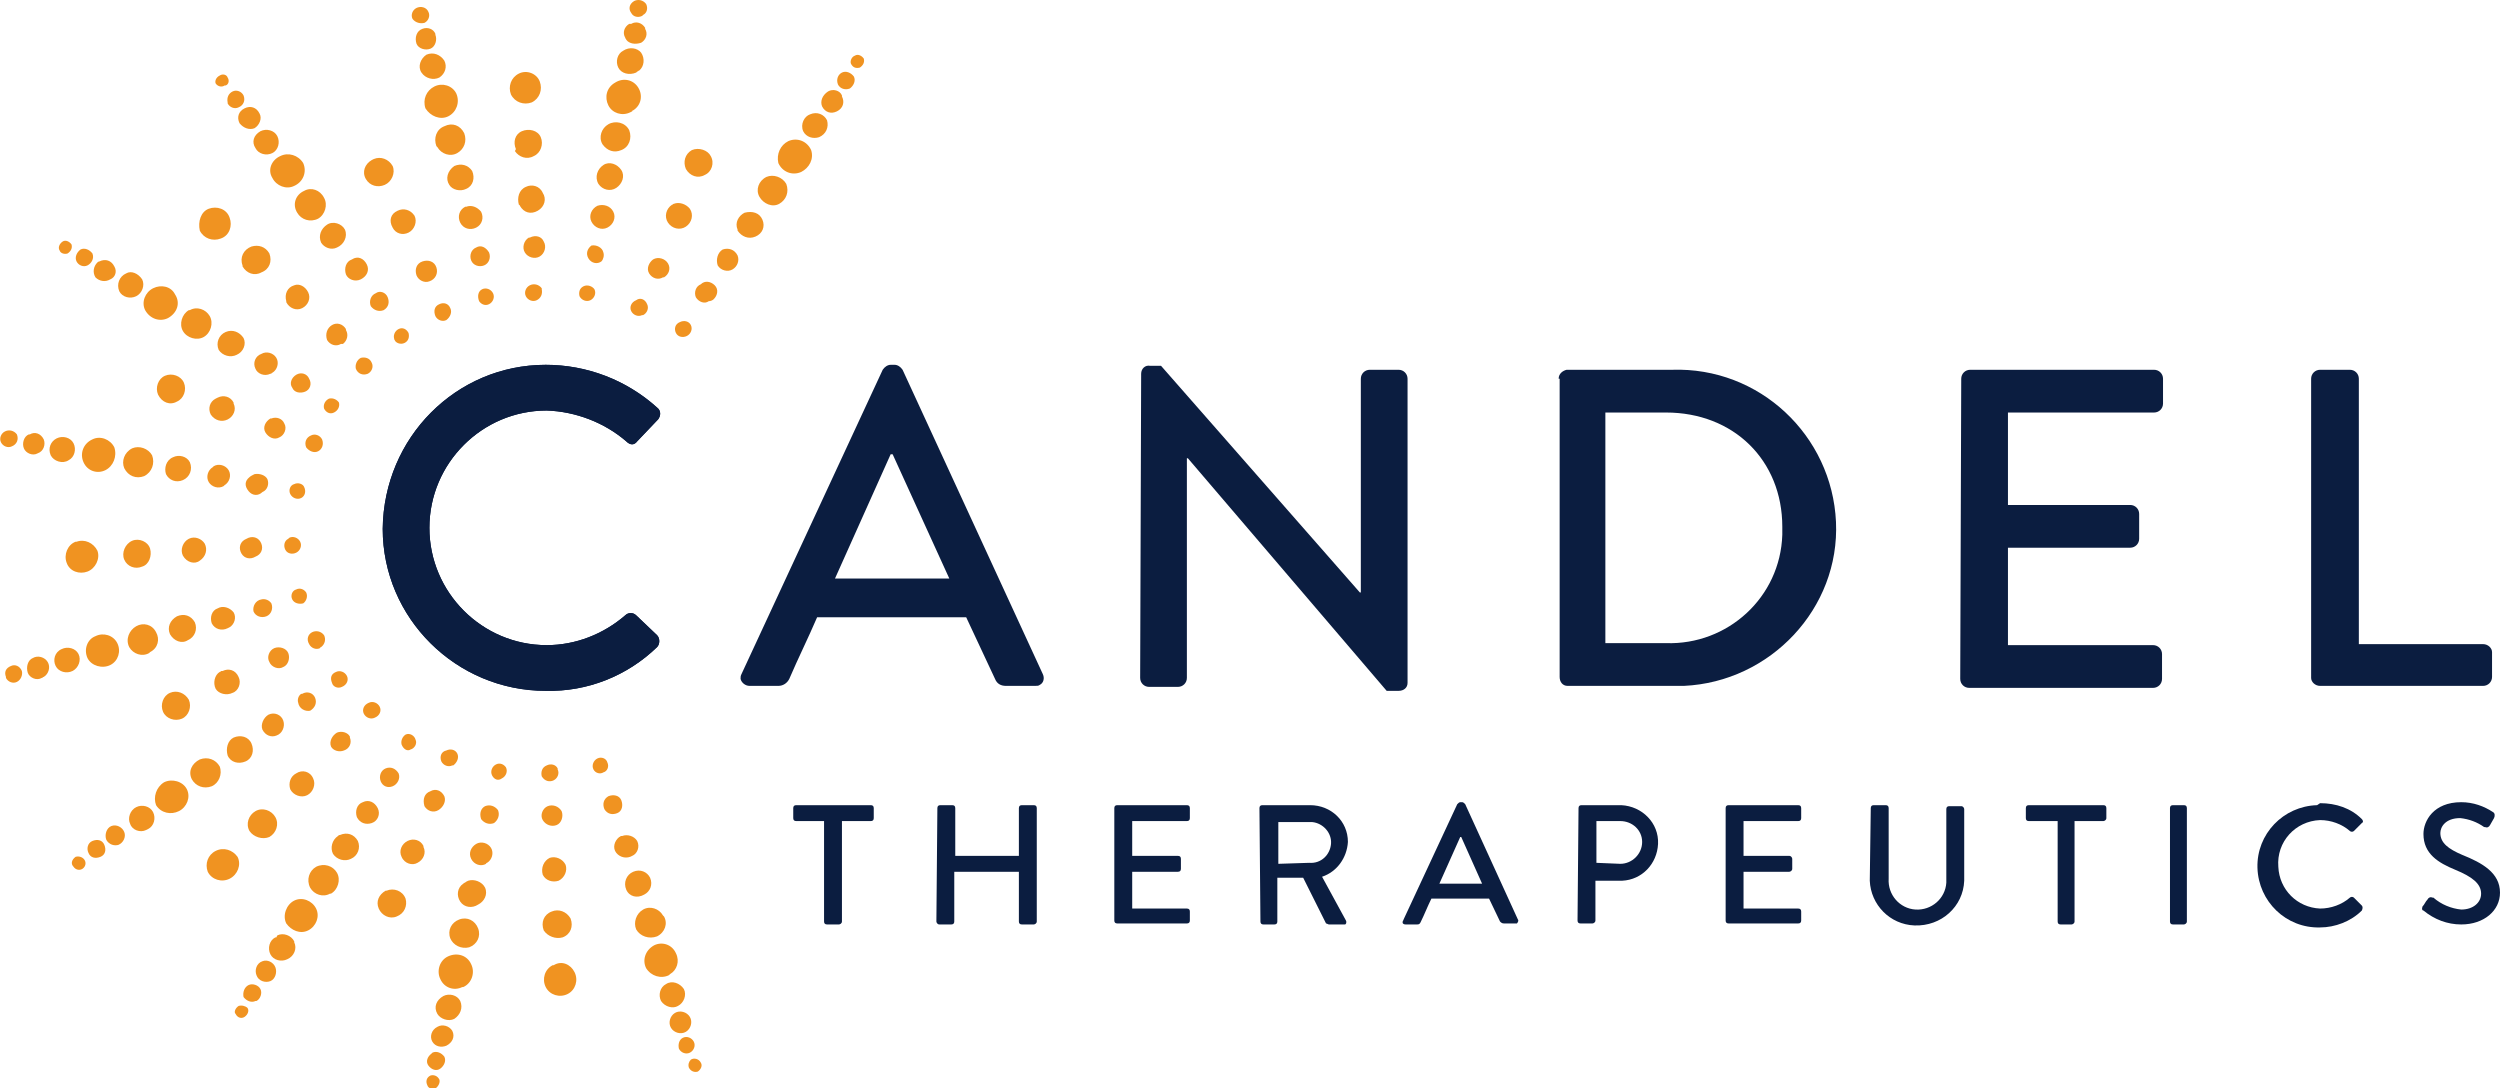 <?xml version="1.0" encoding="utf-8"?>
<!-- Generator: Adobe Illustrator 26.0.1, SVG Export Plug-In . SVG Version: 6.00 Build 0)  -->
<svg version="1.1" id="Layer_1" xmlns="http://www.w3.org/2000/svg" xmlns:xlink="http://www.w3.org/1999/xlink" x="0px" y="0px"
	 viewBox="0 0 251.5 109.5" style="enable-background:new 0 0 251.5 109.5;" xml:space="preserve">
<style type="text/css">
	.st0{fill:#F09321;}
	.st1{fill:#0B1D40;}
</style>
<path id="Path_1" class="st0" d="M16.5,78.7c0.8-0.4,1.9-0.1,2.3,0.7c0.4,0.8,0,1.8-0.8,2.2c-0.8,0.4-1.8,0.2-2.3-0.6
	C15.4,80.2,15.7,79.2,16.5,78.7L16.5,78.7"/>
<path id="Path_2" class="st0" d="M10.6,47.3c-0.8,0.4-1.8,0.1-2.2-0.8c-0.4-0.9,0-1.9,0.9-2.3c0.8-0.4,1.8,0,2.2,0.8l0,0
	C11.8,45.9,11.4,46.9,10.6,47.3C10.6,47.2,10.6,47.2,10.6,47.3"/>
<path id="Path_3" class="st0" d="M79.3,14.2c0.9-0.4,1.9,0,2.3,0.9c0.3,0.9-0.2,1.8-1,2.2c-0.9,0.4-1.9,0-2.3-0.9
	C78.1,15.5,78.5,14.6,79.3,14.2"/>
<path id="Path_4" class="st0" d="M29.6,90.6c0.8-0.4,1.8,0,2.2,0.8c0.4,0.8,0,1.8-0.8,2.2c-0.8,0.4-1.7,0-2.2-0.7
	C28.4,92.1,28.8,91,29.6,90.6"/>
<path id="Path_5" class="st0" d="M44.3,98.5c-0.4-0.8-0.1-1.9,0.8-2.3s1.9-0.1,2.3,0.8c0.4,0.8,0.1,1.9-0.8,2.3h-0.1
	C45.7,99.7,44.7,99.4,44.3,98.5L44.3,98.5L44.3,98.5"/>
<path id="Path_6" class="st0" d="M16.9,32c-0.8,0.4-1.8,0.1-2.3-0.8c-0.4-0.8,0-1.8,0.8-2.2c0.8-0.4,1.8-0.2,2.2,0.6l0,0l0,0
	C18.2,30.5,17.8,31.5,16.9,32L16.9,32"/>
<path id="Path_7" class="st0" d="M9.6,64c0.8-0.4,1.8-0.1,2.2,0.7c0.4,0.8,0.1,1.8-0.7,2.2l0,0l0,0c-0.8,0.4-1.9,0.1-2.3-0.7
	C8.4,65.3,8.8,64.3,9.6,64"/>
<path id="Path_8" class="st0" d="M43.7,8.7c0.8-0.4,1.8-0.1,2.2,0.7c0.4,0.9,0,1.9-0.8,2.3c-0.8,0.4-1.8,0-2.3-0.8
	C42.5,10,42.9,9.1,43.7,8.7"/>
<path id="Path_9" class="st0" d="M28.2,15.7c0.8-0.4,1.8-0.1,2.3,0.7c0.4,0.9,0,1.9-0.9,2.3c-0.8,0.4-1.8,0-2.2-0.8
	C26.9,17.1,27.3,16.1,28.2,15.7"/>
<path id="Path_10" class="st0" d="M65,97.4c-0.4-0.8-0.1-1.8,0.8-2.3c0.8-0.4,1.8-0.1,2.2,0.8c0.4,0.8,0.1,1.7-0.6,2.1l-0.1,0.1
	C66.5,98.5,65.5,98.2,65,97.4"/>
<path id="Path_11" class="st0" d="M61.9,8.3c0.8-0.5,1.8-0.3,2.3,0.5c0.5,0.8,0.3,1.8-0.5,2.3c0,0-0.1,0-0.1,0.1l-0.2,0.1
	c-0.8,0.4-1.8,0.1-2.2-0.7S61,8.8,61.9,8.3L61.9,8.3L61.9,8.3"/>
<path id="Path_12" class="st0" d="M21,21c0.8-0.3,1.8,0,2.1,0.9c0.3,0.8,0,1.8-0.9,2.1c-0.8,0.3-1.7,0-2.1-0.8
	C19.9,22.3,20.2,21.3,21,21"/>
<path id="Path_13" class="st0" d="M52.2,7.4C53,7,54,7.4,54.3,8.2s0,1.7-0.8,2.1c-0.8,0.3-1.7,0-2.1-0.8C51.1,8.7,51.4,7.8,52.2,7.4
	"/>
<path id="Path_14" class="st0" d="M57.8,97.8c0.4,0.8,0.1,1.8-0.7,2.2c-0.8,0.4-1.8,0.1-2.2-0.7c-0.4-0.8-0.1-1.8,0.7-2.2
	c0,0,0,0,0.1,0C56.5,96.6,57.4,97,57.8,97.8L57.8,97.8"/>
<path id="Path_15" class="st0" d="M21.7,85.6c0.8-0.4,1.7-0.1,2.2,0.6l0,0c0.4,0.8,0,1.8-0.8,2.2c-0.8,0.4-1.8,0.1-2.2-0.7
	C20.6,86.9,20.9,86,21.7,85.6L21.7,85.6L21.7,85.6"/>
<path id="Path_16" class="st0" d="M7.7,54.5c0.8-0.3,1.7,0.1,2.1,0.9l0,0l0,0c0.3,0.8-0.2,1.8-1,2.1s-1.8,0-2.1-0.9
	c-0.3-0.8,0.1-1.8,0.9-2.1l0,0H7.7"/>
<path id="Path_17" class="st0" d="M77.1,17.8c0.7-0.3,1.6,0,2,0.7c0.3,0.8,0,1.6-0.7,2s-1.6,0-2-0.7C76,19.1,76.3,18.2,77.1,17.8
	L77.1,17.8L77.1,17.8"/>
<path id="Path_18" class="st0" d="M13.3,45.1c0.7-0.3,1.6,0,2,0.7c0.3,0.8,0,1.7-0.8,2.1c-0.8,0.3-1.6,0-2-0.8
	C12.2,46.4,12.5,45.5,13.3,45.1"/>
<path id="Path_19" class="st0" d="M30.6,19.2c0.7-0.4,1.6-0.1,2,0.7l0,0c0.4,0.7,0.1,1.7-0.6,2.1l0,0c-0.8,0.4-1.7,0.1-2.1-0.6
	C29.4,20.6,29.7,19.6,30.6,19.2L30.6,19.2"/>
<path id="Path_20" class="st0" d="M60.6,14.5c-0.4-0.7-0.1-1.6,0.6-2c0.7-0.4,1.7-0.2,2.1,0.6l0,0l0,0c0.3,0.8,0,1.7-0.8,2
	C61.8,15.4,61.1,15.2,60.6,14.5L60.6,14.5"/>
<path id="Path_21" class="st0" d="M20.1,76.4c0.8-0.3,1.6,0,2,0.7l0,0c0.3,0.8-0.1,1.7-0.8,2c-0.8,0.3-1.6,0-2-0.7
	C18.9,77.6,19.3,76.8,20.1,76.4"/>
<path id="Path_22" class="st0" d="M45.3,94.4c-0.3-0.8,0.1-1.6,0.9-1.9c0.8-0.3,1.6,0.1,1.9,0.9c0.3,0.8-0.1,1.6-0.9,1.9
	C46.4,95.5,45.6,95.1,45.3,94.4"/>
<path id="Path_23" class="st0" d="M21.1,31.8c0.4,0.7,0.1,1.7-0.6,2.1c-0.7,0.4-1.7,0.1-2.1-0.6c-0.4-0.7-0.1-1.7,0.6-2.1h0.1
	C19.8,30.8,20.7,31.1,21.1,31.8L21.1,31.8"/>
<path id="Path_24" class="st0" d="M46.7,13.4c0.3,0.8,0,1.6-0.7,2s-1.6,0.1-2-0.6l-0.1-0.1c-0.3-0.8,0-1.7,0.8-2
	C45.5,12.3,46.3,12.6,46.7,13.4"/>
<path id="Path_25" class="st0" d="M13.7,63c0.7-0.4,1.6-0.2,2,0.6c0.4,0.7,0.2,1.6-0.6,2L15,65.7c-0.7,0.4-1.6,0.1-2-0.6l0,0l0,0
	C12.6,64.3,13,63.4,13.7,63"/>
<path id="Path_26" class="st0" d="M64,93.5c-0.3-0.7,0-1.6,0.7-2s1.6-0.1,2,0.6l0.1,0.1c0.4,0.7,0.1,1.6-0.7,2l0,0l0,0
	C65.3,94.5,64.4,94.2,64,93.5"/>
<path id="Path_27" class="st0" d="M31.2,89.3c-0.4-0.8-0.1-1.7,0.6-2.1c0.8-0.4,1.7-0.1,2.1,0.6s0.1,1.7-0.6,2.1h-0.1
	C32.5,90.3,31.6,90,31.2,89.3"/>
<path id="Path_28" class="st0" d="M39.9,92.2c-0.7,0.3-1.5-0.1-1.8-0.8c-0.3-0.7,0-1.4,0.7-1.8h0.1c0.7-0.3,1.6,0,1.9,0.8
	C41,91.1,40.7,91.9,39.9,92.2"/>
<path id="Path_29" class="st0" d="M25.1,83.6c-0.4-0.7-0.1-1.6,0.6-2s1.6-0.1,2,0.6s0.1,1.6-0.6,2l0,0
	C26.4,84.5,25.5,84.2,25.1,83.6"/>
<path id="Path_30" class="st0" d="M13.3,54.4c0.7-0.3,1.6,0.1,1.8,0.8S15,56.8,14.3,57c-0.7,0.3-1.5,0-1.8-0.7S12.6,54.7,13.3,54.4"
	/>
<path id="Path_31" class="st0" d="M54.7,93.6c-0.3-0.8,0-1.6,0.8-1.9c0.7-0.3,1.5,0,1.9,0.7c0.3,0.8,0,1.6-0.8,1.9
	C55.9,94.5,55.1,94.2,54.7,93.6"/>
<path id="Path_32" class="st0" d="M26.3,27.4c-0.7,0.4-1.5,0.1-1.9-0.6v-0.1c-0.3-0.8,0.1-1.6,0.9-1.9c0.7-0.2,1.4,0,1.8,0.7
	C27.4,26.3,27.1,27.1,26.3,27.4L26.3,27.4L26.3,27.4"/>
<path id="Path_33" class="st0" d="M15.9,39.7c-0.3-0.7,0-1.6,0.7-1.9c0.7-0.3,1.6,0,1.9,0.7s0,1.6-0.7,1.9l0,0l0,0
	C17.1,40.8,16.3,40.5,15.9,39.7L15.9,39.7"/>
<path id="Path_34" class="st0" d="M71.5,15.7c0.4,0.7,0.1,1.6-0.6,1.9C70.2,18,69.4,17.7,69,17c-0.3-0.7-0.1-1.5,0.6-1.9
	C70.3,14.8,71.2,15.1,71.5,15.7"/>
<path id="Path_35" class="st0" d="M37.6,16c0.7-0.3,1.5,0,1.9,0.7l0,0c0.3,0.7-0.1,1.6-0.8,1.9s-1.5,0.1-1.9-0.6s-0.1-1.5,0.6-1.9
	l0,0L37.6,16"/>
<path id="Path_36" class="st0" d="M19,70.4c0.3,0.7,0,1.6-0.7,1.9s-1.6,0-1.9-0.7s0-1.6,0.7-1.9l0,0C17.8,69.4,18.6,69.7,19,70.4
	L19,70.4L19,70.4"/>
<path id="Path_37" class="st0" d="M51.9,15c-0.3-0.7-0.1-1.5,0.6-1.8l0,0l0,0c0.7-0.3,1.6-0.1,1.9,0.6c0.3,0.7,0,1.6-0.7,1.9l0,0
	l0,0c-0.7,0.4-1.5,0.1-1.9-0.5L51.9,15"/>
<path id="Path_38" class="st0" d="M45.7,16.7c0.7-0.3,1.4-0.1,1.8,0.5c0.3,0.7,0.1,1.5-0.6,1.8c-0.6,0.3-1.4,0.1-1.7-0.4
	C44.8,18,45,17.2,45.7,16.7L45.7,16.7"/>
<path id="Path_39" class="st0" d="M63,89.5c-0.3-0.7,0-1.5,0.7-1.8l0,0c0.7-0.3,1.4,0,1.7,0.6l0,0c0.3,0.7,0,1.4-0.6,1.7
	C64.1,90.4,63.3,90.2,63,89.5"/>
<path id="Path_40" class="st0" d="M48.8,89.3c0.3,0.7-0.1,1.4-0.7,1.7c-0.6,0.4-1.4,0.3-1.8-0.3s-0.3-1.4,0.3-1.8
	c0.1-0.1,0.2-0.1,0.3-0.2l0.2-0.1C47.7,88.4,48.5,88.7,48.8,89.3"/>
<path id="Path_41" class="st0" d="M23.8,35.7c-0.6,0.3-1.4,0.1-1.8-0.5c-0.3-0.7,0-1.5,0.7-1.8s1.4,0,1.8,0.6
	C24.8,34.6,24.5,35.4,23.8,35.7"/>
<path id="Path_42" class="st0" d="M32.3,24.4c-0.3-0.7,0-1.4,0.6-1.8s1.5-0.1,1.8,0.5l0,0l0,0c0.3,0.7-0.1,1.5-0.8,1.8
	C33.3,25.2,32.6,24.9,32.3,24.4"/>
<path id="Path_43" class="st0" d="M76.7,22.1c0.3,0.7,0,1.4-0.7,1.7c-0.7,0.3-1.4,0-1.8-0.6l0,0v-0.1c-0.3-0.7,0.1-1.4,0.7-1.7l0,0
	l0,0C75.7,21.2,76.4,21.4,76.7,22.1"/>
<path id="Path_44" class="st0" d="M17.1,63.8c-0.3-0.7,0-1.4,0.7-1.8c0.7-0.3,1.4-0.1,1.8,0.6c0.3,0.7,0,1.5-0.7,1.8l0,0
	C18.3,64.8,17.5,64.5,17.1,63.8C17.2,63.8,17.2,63.8,17.1,63.8L17.1,63.8"/>
<path id="Path_45" class="st0" d="M34.2,84c0.7-0.3,1.4-0.1,1.8,0.6c0.3,0.7,0,1.5-0.7,1.8c-0.6,0.3-1.4,0.1-1.8-0.5
	c-0.3-0.6-0.1-1.4,0.5-1.8C34.1,84,34.1,84,34.2,84L34.2,84"/>
<path id="Path_46" class="st0" d="M17.4,46c0.6-0.3,1.4-0.1,1.7,0.5l0,0c0.3,0.7,0,1.5-0.7,1.8l0,0c-0.7,0.3-1.4,0-1.7-0.6l0,0l0,0
	C16.5,47.1,16.7,46.3,17.4,46L17.4,46"/>
<path id="Path_47" class="st0" d="M60.7,16.6c0.6-0.4,1.4-0.1,1.8,0.5c0.4,0.6,0.1,1.4-0.5,1.8l0,0c-0.6,0.4-1.4,0.2-1.8-0.4l0,0
	l0,0C59.8,17.8,60.1,17,60.7,16.6"/>
<path id="Path_48" class="st0" d="M23.5,74.2c0.7-0.3,1.5-0.1,1.8,0.6s0.1,1.5-0.6,1.8s-1.5,0.1-1.8-0.6l0,0
	C22.7,75.3,22.9,74.5,23.5,74.2"/>
<path id="Path_49" class="st0" d="M26.2,13.2c0.6-0.3,1.4-0.1,1.7,0.5s0.1,1.4-0.5,1.7l0,0l0,0c-0.6,0.3-1.4,0.1-1.7-0.5
	C25.3,14.3,25.5,13.6,26.2,13.2L26.2,13.2L26.2,13.2"/>
<path id="Path_50" class="st0" d="M83.2,12.1c0.2,0.7-0.1,1.4-0.8,1.7c-0.6,0.2-1.3,0-1.6-0.6c-0.3-0.7,0.1-1.5,0.7-1.7
	C82.2,11.2,82.9,11.5,83.2,12.1"/>
<path id="Path_51" class="st0" d="M42.4,7.3c-0.4-0.6-0.1-1.4,0.5-1.8c0.7-0.3,1.4,0,1.8,0.6c0.3,0.6,0.1,1.3-0.5,1.7l0,0
	C43.6,8.1,42.8,7.9,42.4,7.3L42.4,7.3L42.4,7.3"/>
<path id="Path_52" class="st0" d="M44.6,100.2c0.6-0.3,1.4-0.1,1.7,0.5c0.3,0.7,0,1.4-0.6,1.8c-0.6,0.3-1.4,0-1.7-0.5
	C43.6,101.3,43.9,100.6,44.6,100.2"/>
<path id="Path_53" class="st0" d="M5.7,44.1c0.6-0.3,1.4-0.1,1.7,0.5c0.3,0.6,0.1,1.4-0.5,1.7c-0.6,0.4-1.5,0.1-1.8-0.5
	C4.8,45.1,5.1,44.4,5.7,44.1"/>
<path id="Path_54" class="st0" d="M14.3,28.1c0.3,0.6,0,1.4-0.6,1.7l0,0l0,0c-0.6,0.3-1.4,0.1-1.7-0.5c-0.3-0.7,0-1.5,0.7-1.8
	C13.2,27.2,13.9,27.5,14.3,28.1"/>
<path id="Path_55" class="st0" d="M66.5,100.7c-0.3-0.6-0.1-1.4,0.5-1.7c0.6-0.4,1.4-0.1,1.8,0.5c0.3,0.6,0,1.4-0.6,1.7
	C67.7,101.5,66.9,101.3,66.5,100.7L66.5,100.7L66.5,100.7"/>
<path id="Path_56" class="st0" d="M13.7,81.2c0.6-0.3,1.4-0.1,1.7,0.5s0.1,1.4-0.5,1.7l-0.2,0.1c-0.6,0.3-1.4,0-1.6-0.6l0,0l0,0
	C12.8,82.3,13.1,81.5,13.7,81.2"/>
<path id="Path_57" class="st0" d="M7.3,67.5c-0.6,0.3-1.4,0.1-1.7-0.5l0,0c-0.3-0.6-0.1-1.4,0.6-1.7l0,0c0.6-0.3,1.4-0.1,1.7,0.5
	l0,0l0,0C8.2,66.4,7.9,67.2,7.3,67.5L7.3,67.5"/>
<path id="Path_58" class="st0" d="M27.9,94.1c0.6-0.3,1.4,0,1.7,0.6v0.1c0.3,0.6,0,1.4-0.7,1.7c-0.6,0.3-1.4,0.1-1.7-0.5
	c-0.3-0.6-0.1-1.4,0.5-1.7h0.1L27.9,94.1"/>
<path id="Path_59" class="st0" d="M62.2,6.8c-0.3-0.6-0.1-1.4,0.5-1.7c0.6-0.4,1.4-0.3,1.8,0.2c0.4,0.6,0.3,1.4-0.2,1.8
	c-0.1,0-0.1,0.1-0.2,0.1L64,7.3C63.3,7.6,62.5,7.4,62.2,6.8"/>
<path id="Path_60" class="st0" d="M52.9,18.8c0.6-0.3,1.4-0.1,1.7,0.6c0.4,0.6,0.2,1.4-0.5,1.8s-1.4,0.2-1.8-0.5c0,0,0-0.1-0.1-0.1
	C52,19.9,52.2,19.1,52.9,18.8L52.9,18.8L52.9,18.8"/>
<path id="Path_61" class="st0" d="M31.5,78.3c0.3,0.6,0,1.4-0.6,1.7l0,0c-0.6,0.3-1.4,0-1.7-0.6c-0.2-0.6,0-1.3,0.6-1.6
	C30.4,77.4,31.2,77.6,31.5,78.3L31.5,78.3"/>
<path id="Path_62" class="st0" d="M24,68.1c0.3,0.6,0,1.4-0.6,1.6l0,0l0,0c-0.6,0.3-1.4,0.1-1.7-0.4c-0.3-0.6-0.1-1.4,0.4-1.7
	c0.1,0,0.1-0.1,0.2-0.1h0.1C23,67.2,23.7,67.4,24,68.1L24,68.1L24,68.1"/>
<path id="Path_63" class="st0" d="M69.4,21c0.4,0.6,0.2,1.4-0.4,1.8s-1.4,0.2-1.8-0.4S67,21,67.6,20.6c0.1,0,0.1-0.1,0.2-0.1
	C68.3,20.3,69,20.5,69.4,21"/>
<path id="Path_64" class="st0" d="M40,21.2c0.6-0.3,1.3-0.1,1.7,0.5l0,0c0.3,0.6,0,1.4-0.6,1.7l0,0c-0.6,0.3-1.3,0.1-1.6-0.5
	C39.1,22.2,39.3,21.5,40,21.2L40,21.2"/>
<path id="Path_65" class="st0" d="M55.3,86.3c0.6-0.2,1.3,0.1,1.6,0.7c0.2,0.6-0.1,1.3-0.7,1.6c-0.6,0.2-1.3,0-1.6-0.6
	C54.4,87.3,54.7,86.6,55.3,86.3L55.3,86.3"/>
<path id="Path_66" class="st0" d="M18.4,55.9c-0.3-0.6,0-1.4,0.6-1.7s1.3,0,1.6,0.5c0.3,0.6,0.1,1.3-0.5,1.7l0,0
	C19.6,56.8,18.8,56.6,18.4,55.9C18.5,56,18.5,56,18.4,55.9L18.4,55.9"/>
<path id="Path_67" class="st0" d="M31,29.4c0.3,0.6,0,1.3-0.6,1.6l0,0l0,0c-0.6,0.3-1.3,0-1.6-0.6v-0.1c-0.2-0.7,0.1-1.4,0.8-1.6
	C30.1,28.5,30.7,28.8,31,29.4"/>
<path id="Path_68" class="st0" d="M40.4,86.2c-0.3-0.6,0-1.3,0.6-1.6l0,0l0,0c0.6-0.3,1.3-0.1,1.6,0.5c0,0,0,0,0,0.1
	c0.3,0.6,0,1.3-0.6,1.6l0,0C41.5,87.1,40.7,86.9,40.4,86.2L40.4,86.2"/>
<path id="Path_69" class="st0" d="M21.9,40c0.6-0.3,1.3-0.1,1.6,0.5l0,0v0.1c0.3,0.6,0,1.3-0.6,1.6s-1.3,0.1-1.7-0.5l0,0
	c-0.3-0.6-0.1-1.3,0.5-1.6L21.9,40"/>
<path id="Path_70" class="st0" d="M48.4,21.3c0.3,0.6,0.1,1.3-0.5,1.6s-1.3,0.1-1.6-0.5s-0.1-1.3,0.5-1.6l0,0h0.1
	C47.4,20.6,48,20.8,48.4,21.3"/>
<path id="Path_71" class="st0" d="M36.5,80.7c0.6-0.3,1.2,0,1.5,0.6l0,0c0.3,0.6,0,1.3-0.6,1.5s-1.2,0-1.5-0.6
	C35.7,81.6,35.9,80.9,36.5,80.7"/>
<path id="Path_72" class="st0" d="M27,71.9c0.6-0.3,1.3,0,1.5,0.6l0,0c0.2,0.6-0.1,1.3-0.7,1.5c-0.5,0.2-1.1,0-1.4-0.6
	C26.2,72.9,26.5,72.2,27,71.9"/>
<path id="Path_73" class="st0" d="M61.7,21.3c0.3,0.6,0,1.3-0.6,1.6s-1.3,0-1.6-0.6s0-1.3,0.6-1.6C60.7,20.5,61.4,20.7,61.7,21.3
	L61.7,21.3"/>
<path id="Path_74" class="st0" d="M64.1,84.6c0.3,0.6,0,1.3-0.5,1.5c-0.5,0.3-1.2,0.2-1.6-0.3s-0.2-1.2,0.3-1.6
	c0.1,0,0.1-0.1,0.2-0.1h0.1C63.1,83.9,63.8,84.1,64.1,84.6L64.1,84.6"/>
<path id="Path_75" class="st0" d="M36.9,26.6c0.3,0.6,0,1.2-0.6,1.5l0,0c-0.6,0.3-1.3,0-1.5-0.5c-0.2-0.6,0-1.3,0.6-1.5
	C36,25.7,36.6,26,36.9,26.6"/>
<path id="Path_76" class="st0" d="M21.3,62.7c-0.2-0.6,0-1.3,0.6-1.5c0.5-0.3,1.2-0.1,1.6,0.4l0,0c0.3,0.5,0.1,1.2-0.4,1.5l0,0
	l-0.2,0.1C22.3,63.5,21.6,63.3,21.3,62.7L21.3,62.7L21.3,62.7"/>
<path id="Path_77" class="st0" d="M47.4,86.4c-0.3-0.6,0-1.2,0.5-1.5l0,0l0,0c0.5-0.3,1.2-0.1,1.5,0.4s0.1,1.2-0.4,1.5
	c0,0-0.1,0-0.1,0.1l0,0C48.4,87.2,47.7,87,47.4,86.4L47.4,86.4L47.4,86.4"/>
<path id="Path_78" class="st0" d="M26.3,35.6c0.5-0.3,1.2-0.1,1.5,0.4s0.1,1.2-0.4,1.5c0,0-0.1,0-0.1,0.1h-0.1
	c-0.6,0.3-1.3,0-1.5-0.5C25.4,36.5,25.7,35.8,26.3,35.6C26.2,35.5,26.2,35.5,26.3,35.6L26.3,35.6"/>
<path id="Path_79" class="st0" d="M72.7,25.1c0.6-0.2,1.2,0,1.5,0.6c0.2,0.5,0,1.1-0.5,1.4l0,0c-0.5,0.3-1.2,0.1-1.5-0.4l0,0
	C72,26.1,72.2,25.4,72.7,25.1"/>
<path id="Path_80" class="st0" d="M21.5,46.9c0.5-0.3,1.2-0.1,1.5,0.4l0,0c0.3,0.5,0.1,1.2-0.4,1.5l-0.1,0.1
	C22,49.2,21.3,49,21,48.5s-0.1-1.2,0.4-1.5L21.5,46.9L21.5,46.9"/>
<path id="Path_81" class="st0" d="M44,103.3c0.5-0.3,1.2-0.1,1.5,0.4c0.3,0.6,0,1.2-0.6,1.5c-0.5,0.2-1.1,0.1-1.4-0.4
	C43.2,104.3,43.4,103.6,44,103.3C43.9,103.3,43.9,103.3,44,103.3L44,103.3"/>
<path id="Path_82" class="st0" d="M11.1,28.1c-0.5,0.3-1.1,0.2-1.5-0.2c-0.3-0.5-0.2-1.1,0.2-1.5c0.1-0.1,0.2-0.1,0.2-0.1l0,0
	c0.6-0.3,1.2-0.1,1.5,0.5l0,0l0,0C11.8,27.3,11.6,27.9,11.1,28.1"/>
<path id="Path_83" class="st0" d="M83.3,9.2c0.5-0.3,1.2-0.1,1.4,0.4v0.1l0,0c0.3,0.6,0.1,1.2-0.5,1.5s-1.2,0.1-1.5-0.5
	C82.5,10.2,82.7,9.6,83.3,9.2C83.2,9.3,83.2,9.3,83.3,9.2L83.3,9.2"/>
<path id="Path_84" class="st0" d="M69.4,102.3c0.3,0.5,0.1,1.2-0.4,1.5s-1.2,0.1-1.5-0.4s-0.1-1.2,0.4-1.5S69.1,101.8,69.4,102.3"/>
<path id="Path_85" class="st0" d="M27.7,97.3c0.2,0.5,0,1.2-0.5,1.4l0,0c-0.5,0.2-1.2,0-1.4-0.6c-0.2-0.5,0-1.2,0.6-1.4
	C26.9,96.5,27.5,96.8,27.7,97.3"/>
<path id="Path_86" class="st0" d="M42.5,2.9c0.5-0.2,1.1,0,1.3,0.5v0.1c0.2,0.5,0,1.2-0.5,1.4s-1.2,0-1.4-0.5l0,0
	C41.7,3.8,41.9,3.1,42.5,2.9C42.4,2.9,42.4,2.9,42.5,2.9L42.5,2.9"/>
<path id="Path_87" class="st0" d="M24.1,12.4c-0.3-0.6-0.1-1.2,0.5-1.5s1.2-0.1,1.5,0.5l0,0c0.3,0.5,0,1.2-0.5,1.5
	C25.1,13.1,24.5,12.9,24.1,12.4"/>
<path id="Path_88" class="st0" d="M3.3,66.2c0.5-0.3,1.2-0.1,1.5,0.4s0.1,1.2-0.4,1.5c-0.1,0-0.1,0.1-0.2,0.1
	c-0.5,0.3-1.2,0-1.4-0.5l0,0C2.6,67.1,2.8,66.4,3.3,66.2L3.3,66.2"/>
<path id="Path_89" class="st0" d="M10.7,84.5c-0.2-0.5,0-1.2,0.5-1.4l0,0c0.5-0.2,1.1,0.1,1.3,0.6s-0.1,1.1-0.6,1.3
	C11.5,85.1,11,85,10.7,84.5L10.7,84.5"/>
<path id="Path_90" class="st0" d="M4.4,44.2c0.2,0.5,0,1.2-0.6,1.4l0,0l0,0c-0.5,0.3-1.2,0-1.4-0.5s0-1.2,0.5-1.4H3
	C3.5,43.4,4.1,43.6,4.4,44.2L4.4,44.2"/>
<path id="Path_91" class="st0" d="M56.5,81.6c0.2,0.5,0,1.2-0.5,1.4l0,0l0,0c-0.5,0.2-1.1,0-1.4-0.5c-0.3-0.5,0-1.2,0.5-1.4
	C55.6,80.9,56.2,81.1,56.5,81.6"/>
<path id="Path_92" class="st0" d="M25.7,56c-0.5,0.3-1.1,0.2-1.4-0.3s-0.2-1.1,0.3-1.4l0.2-0.1c0.5-0.3,1.1-0.2,1.4,0.3
	s0.2,1.1-0.3,1.4l0,0L25.7,56"/>
<path id="Path_93" class="st0" d="M62.9,3.8c-0.3-0.5-0.1-1.1,0.4-1.4c0,0,0,0,0.1,0h0.1c0.5-0.3,1.1-0.1,1.4,0.4c0,0,0,0,0,0.1
	C65.2,3.4,65,4,64.5,4.3C63.9,4.5,63.3,4.4,63,4C63,3.9,62.9,3.9,62.9,3.8L62.9,3.8"/>
<path id="Path_94" class="st0" d="M29,65.7c0.2,0.5,0,1.2-0.5,1.4c-0.5,0.3-1.2,0-1.4-0.5c-0.3-0.5,0-1.2,0.5-1.4
	C28.1,65,28.8,65.2,29,65.7L29,65.7"/>
<path id="Path_95" class="st0" d="M28.6,42.6c0.3,0.5,0,1.2-0.5,1.4l0,0c-0.5,0.3-1.1,0-1.4-0.5s0-1.1,0.5-1.4h0.1
	C27.8,41.9,28.4,42.1,28.6,42.6"/>
<path id="Path_96" class="st0" d="M41.9,27.7c-0.2-0.6,0-1.2,0.6-1.4s1.2,0,1.4,0.6s-0.1,1.2-0.7,1.4C42.7,28.5,42.1,28.2,41.9,27.7
	L41.9,27.7L41.9,27.7"/>
<path id="Path_97" class="st0" d="M43.3,79.6c0.5-0.3,1.1-0.1,1.4,0.5l0,0l0,0c0.2,0.5-0.1,1.1-0.6,1.4s-1.1,0.1-1.4-0.4
	C42.5,80.4,42.7,79.8,43.3,79.6L43.3,79.6L43.3,79.6"/>
<path id="Path_98" class="st0" d="M54.7,24.3c0.3,0.5,0.1,1.2-0.4,1.5s-1.2,0.1-1.5-0.4s-0.1-1.2,0.4-1.5c0,0,0,0,0.1,0l0,0
	C53.9,23.6,54.5,23.8,54.7,24.3"/>
<path id="Path_99" class="st0" d="M33.4,32.7c0.5-0.3,1.1-0.1,1.4,0.4v0.1c0.3,0.5,0.1,1.1-0.3,1.4c0,0,0,0-0.1,0h-0.1
	c-0.5,0.3-1.1,0.1-1.4-0.4l0,0C32.7,33.6,32.9,33,33.4,32.7C33.4,32.8,33.4,32.7,33.4,32.7"/>
<path id="Path_100" class="st0" d="M33.9,73.7c0.5-0.2,1.1,0,1.3,0.4l0,0v0.1c0.2,0.5,0,1.1-0.6,1.3l0,0l0,0c-0.5,0.2-1.1,0-1.3-0.4
	l0,0l0,0C33.1,74.6,33.4,74,33.9,73.7L33.9,73.7L33.9,73.7"/>
<path id="Path_101" class="st0" d="M65.7,26.1c0.5-0.3,1.2-0.1,1.5,0.4l0,0c0.3,0.5,0.1,1.1-0.4,1.4c0,0,0,0-0.1,0
	c-0.5,0.3-1.1,0.1-1.4-0.4S65.3,26.4,65.7,26.1L65.7,26.1"/>
<path id="Path_102" class="st0" d="M29.8,37.7c0.5-0.3,1.1-0.1,1.3,0.4c0.3,0.5,0.1,1.1-0.4,1.3s-1.1,0.1-1.3-0.4l0,0
	C29.1,38.6,29.3,38,29.8,37.7"/>
<path id="Path_103" class="st0" d="M70,29.9c-0.2-0.5,0-1.1,0.5-1.3c0.4-0.4,1-0.3,1.4,0.1s0.3,1-0.1,1.4c-0.1,0.1-0.3,0.2-0.5,0.2
	l0,0C70.9,30.6,70.3,30.4,70,29.9"/>
<path id="Path_104" class="st0" d="M59.2,26c-0.3-0.5-0.1-1,0.3-1.3c0.5-0.1,1.1,0.2,1.2,0.7c0.1,0.3,0,0.7-0.2,0.9l0,0
	C60.1,26.6,59.5,26.5,59.2,26"/>
<path id="Path_105" class="st0" d="M25.5,61.5c-0.1-0.5,0.2-1.1,0.8-1.2c0.4-0.1,0.8,0.1,1,0.4c0.2,0.5,0,1.1-0.5,1.3
	S25.7,62,25.5,61.5"/>
<path id="Path_106" class="st0" d="M31.7,70.2c0.2,0.5,0,1-0.5,1.3l0,0c-0.5,0.1-1.1-0.2-1.2-0.8c-0.1-0.3,0-0.7,0.3-0.9h0.1
	C30.9,69.5,31.5,69.7,31.7,70.2L31.7,70.2"/>
<path id="Path_107" class="st0" d="M62.5,80.5c0.2,0.5,0.1,1.1-0.4,1.3c-0.5,0.2-1,0.1-1.3-0.4c-0.2-0.5-0.1-1,0.4-1.3
	C61.7,79.9,62.3,80,62.5,80.5"/>
<path id="Path_108" class="st0" d="M49.2,25.4c0.2,0.5,0,1.1-0.5,1.3c-0.5,0.2-1.1,0-1.3-0.5s0-1.1,0.5-1.3
	C48.4,24.6,48.9,24.9,49.2,25.4"/>
<path id="Path_109" class="st0" d="M39,29.9c0.2,0.5,0.1,1-0.4,1.3l0,0l0,0c-0.5,0.2-1,0-1.3-0.4c-0.2-0.5,0-1.1,0.5-1.3
	C38.2,29.2,38.8,29.4,39,29.9L39,29.9"/>
<path id="Path_110" class="st0" d="M26.9,48.2c0.2,0.5,0,1.1-0.5,1.3c-0.4,0.4-1,0.4-1.4-0.1s-0.4-1,0.1-1.4
	c0.1-0.1,0.3-0.2,0.5-0.3l0,0C26.1,47.6,26.7,47.8,26.9,48.2"/>
<path id="Path_111" class="st0" d="M48.8,81.1c0.5-0.2,1,0,1.3,0.4c0.2,0.5,0,1-0.4,1.3c-0.5,0.2-1,0-1.3-0.4
	C48.2,81.8,48.4,81.3,48.8,81.1L48.8,81.1"/>
<path id="Path_112" class="st0" d="M38.8,77.3c0.5-0.2,1,0,1.3,0.5c0.2,0.5-0.1,1.1-0.6,1.3c-0.5,0.2-1,0-1.2-0.5
	C38.1,78.1,38.3,77.5,38.8,77.3L38.8,77.3L38.8,77.3"/>
<path id="Path_113" class="st0" d="M8.9,85.8c-0.2-0.4-0.1-1,0.4-1.2s1-0.1,1.2,0.4s0.1,1-0.4,1.2l0,0C9.6,86.4,9.1,86.3,8.9,85.8"
	/>
<path id="Path_114" class="st0" d="M25,99.1c0.4-0.2,1,0,1.2,0.4s0,1-0.4,1.2h-0.1c-0.4,0.2-0.9,0-1.2-0.4
	C24.4,99.8,24.6,99.3,25,99.1"/>
<path id="Path_115" class="st0" d="M8.1,25.1c0.4-0.2,0.9,0,1.2,0.4c0.2,0.5-0.1,1-0.5,1.2s-0.9,0-1.1-0.4
	C7.5,25.9,7.7,25.4,8.1,25.1"/>
<path id="Path_116" class="st0" d="M68.7,104.4c0.4-0.2,0.9,0,1.1,0.4s0,0.9-0.4,1.1s-0.9,0-1.1-0.4
	C68.2,105.1,68.3,104.6,68.7,104.4"/>
<path id="Path_117" class="st0" d="M43.5,105.9c0.4-0.2,0.9,0,1.2,0.4c0.2,0.4,0,0.9-0.4,1.2c-0.4,0.3-0.9,0.1-1.2-0.3
	s-0.1-0.9,0.3-1.2l0,0L43.5,105.9"/>
<path id="Path_118" class="st0" d="M41.5,1.9c-0.2-0.4,0-0.9,0.4-1.1s1-0.1,1.2,0.4l0,0l0,0c0.2,0.4,0,0.9-0.4,1.1
	C42.3,2.4,41.8,2.3,41.5,1.9"/>
<path id="Path_119" class="st0" d="M0.5,43.4c0.4-0.2,0.9-0.1,1.2,0.3c0.2,0.5,0,1-0.5,1.2c-0.4,0.2-0.9,0-1.1-0.4
	S0.1,43.6,0.5,43.4L0.5,43.4L0.5,43.4"/>
<path id="Path_120" class="st0" d="M1.1,67c0.4-0.2,0.9,0,1.1,0.5c0.1,0.4-0.1,0.9-0.5,1.1s-0.9,0-1.1-0.4l0,0c0,0,0,0,0-0.1
	C0.4,67.6,0.6,67.2,1.1,67L1.1,67L1.1,67"/>
<path id="Path_121" class="st0" d="M84.7,7.3c0.4-0.2,0.9,0,1.2,0.4c0.2,0.4,0,0.9-0.4,1.2c-0.5,0.2-1,0-1.2-0.4
	C84.1,8,84.3,7.5,84.7,7.3"/>
<path id="Path_122" class="st0" d="M23.4,9.2c0.4-0.2,0.9,0,1.1,0.4c0.2,0.5,0,1-0.5,1.2l0,0c-0.4,0.2-0.9,0-1.1-0.4v-0.1
	C22.8,9.8,23,9.4,23.4,9.2L23.4,9.2L23.4,9.2"/>
<path id="Path_123" class="st0" d="M63.8,0.1C64.2-0.1,64.7,0,65,0.4l0,0c0.2,0.4,0.1,0.9-0.3,1.1l0,0l-0.1,0.1
	c-0.4,0.2-0.9,0.1-1.1-0.3l0,0C63.2,0.9,63.3,0.4,63.8,0.1C63.7,0.2,63.7,0.2,63.8,0.1L63.8,0.1"/>
<path id="Path_124" class="st0" d="M43.3,108.2c0.3-0.1,0.7,0,0.9,0.4c0.1,0.3-0.1,0.7-0.4,0.9l0,0c-0.3,0.1-0.7,0-0.8-0.3
	C42.8,108.8,42.9,108.4,43.3,108.2"/>
<path id="Path_125" class="st0" d="M7.6,86.2c0.3-0.1,0.7,0,0.9,0.3s0.1,0.7-0.2,0.9s-0.7,0.1-0.9-0.2C7.1,86.9,7.2,86.5,7.6,86.2
	C7.5,86.3,7.5,86.3,7.6,86.2L7.6,86.2"/>
<path id="Path_126" class="st0" d="M7.2,24.6c0.1,0.4-0.1,0.7-0.4,0.9c-0.3,0.1-0.7,0-0.8-0.3c-0.2-0.3,0-0.7,0.3-0.9l0,0
	C6.6,24.1,7,24.3,7.2,24.6"/>
<path id="Path_127" class="st0" d="M86.9,5.9c0.1,0.4-0.1,0.7-0.4,0.9c-0.4,0.1-0.7,0-0.9-0.4c-0.1-0.3,0.1-0.7,0.4-0.8
	C86.3,5.4,86.7,5.6,86.9,5.9L86.9,5.9L86.9,5.9"/>
<path id="Path_128" class="st0" d="M70.5,106.9c0.2,0.3,0,0.7-0.3,0.9c-0.3,0.1-0.7,0-0.9-0.4c-0.1-0.3,0-0.6,0.2-0.8
	C69.8,106.4,70.3,106.5,70.5,106.9L70.5,106.9"/>
<path id="Path_129" class="st0" d="M24,101.2c0.3-0.1,0.7,0,0.9,0.2c0.2,0.3,0,0.7-0.3,0.9c-0.3,0.2-0.7,0.1-0.9-0.3
	C23.5,101.8,23.7,101.4,24,101.2L24,101.2"/>
<path id="Path_130" class="st0" d="M22.1,7.6c0.3-0.2,0.7-0.1,0.8,0.2l0,0l0,0c0.2,0.3,0.1,0.7-0.2,0.8l0,0h-0.1
	c-0.3,0.2-0.7,0.1-0.9-0.2C21.6,8.2,21.7,7.8,22.1,7.6"/>
<path id="Path_131" class="st0" d="M32,45.4c-0.4,0.2-0.9,0-1.2-0.4c-0.2-0.5,0-1,0.5-1.2l0,0l0,0c0.4-0.2,0.9,0,1.1,0.4
	C32.6,44.7,32.4,45.2,32,45.4C32,45.3,32,45.3,32,45.4L32,45.4"/>
<path id="Path_132" class="st0" d="M29.1,54.1c0.4-0.2,0.9,0,1.1,0.4l0,0c0.2,0.4,0,0.9-0.4,1.1l0,0l0,0c-0.4,0.2-0.9,0.1-1.1-0.3
	l0,0c-0.2-0.4-0.1-0.9,0.3-1.1l0,0L29.1,54.1"/>
<path id="Path_133" class="st0" d="M54,30.2c-0.4,0.2-0.9,0-1.1-0.4l0,0c-0.2-0.4,0-0.9,0.4-1.1s0.9-0.1,1.2,0.3v0.1
	C54.6,29.6,54.4,30,54,30.2L54,30.2L54,30.2"/>
<path id="Path_134" class="st0" d="M31.4,63.6c0.4-0.2,0.9-0.1,1.2,0.3c0.2,0.4,0.1,0.9-0.3,1.2c0,0-0.1,0-0.1,0.1
	c-0.4,0.2-0.9,0-1.1-0.4C30.8,64.3,31,63.8,31.4,63.6"/>
<path id="Path_135" class="st0" d="M44.9,75.5c0.4-0.2,0.9-0.1,1.1,0.3l0,0c0.2,0.4,0,0.9-0.4,1.2h-0.1c-0.4,0.2-0.9,0-1.1-0.4
	C44.2,76.1,44.4,75.6,44.9,75.5"/>
<path id="Path_136" class="st0" d="M37.4,36.5c0.2,0.4,0,0.9-0.4,1.1c-0.5,0.2-1,0-1.2-0.5c-0.1-0.4,0.1-0.9,0.5-1.1
	C36.7,35.9,37.2,36,37.4,36.5L37.4,36.5"/>
<path id="Path_137" class="st0" d="M44.2,30.6c0.4-0.2,0.9-0.1,1.1,0.4l0,0l0,0c0.2,0.4,0,0.9-0.4,1.2c-0.4,0.2-0.9,0-1.1-0.4l0,0
	l0,0C43.6,31.3,43.7,30.8,44.2,30.6L44.2,30.6"/>
<path id="Path_138" class="st0" d="M65.1,30.6c0.2,0.4,0,0.9-0.4,1.1h-0.1c-0.4,0.2-0.9,0-1.1-0.4l0,0c-0.2-0.4,0-0.9,0.5-1.1
	C64.4,29.9,64.9,30.1,65.1,30.6L65.1,30.6"/>
<path id="Path_139" class="st0" d="M37.1,70.7c0.4-0.2,0.9,0,1.1,0.4l0,0l0,0c0.2,0.4,0,0.9-0.5,1.1c-0.4,0.2-0.9,0-1.1-0.4l0,0l0,0
	C36.4,71.4,36.6,70.9,37.1,70.7C37,70.7,37.1,70.7,37.1,70.7L37.1,70.7"/>
<path id="Path_140" class="st0" d="M55,77c0.4-0.2,0.9-0.1,1.1,0.3l0,0v0.1c0.2,0.4,0,0.9-0.4,1.1l0,0c-0.4,0.2-0.9,0.1-1.2-0.4l0,0
	C54.4,77.7,54.5,77.2,55,77L55,77"/>
<path id="Path_141" class="st0" d="M59.8,29.1c0.2,0.4,0,0.9-0.4,1.1s-0.9,0-1.1-0.4c-0.1-0.4,0-0.8,0.4-1
	C59.1,28.6,59.6,28.8,59.8,29.1L59.8,29.1"/>
<path id="Path_142" class="st0" d="M68.4,32.4c0.4-0.2,0.9-0.1,1.1,0.3c0.2,0.4,0,0.9-0.4,1.1c-0.4,0.2-0.9,0.1-1.1-0.3
	C67.8,33.1,67.9,32.6,68.4,32.4C68.3,32.4,68.3,32.4,68.4,32.4"/>
<path id="Path_143" class="st0" d="M33.8,67.6c0.4-0.2,0.9,0,1.1,0.4c0.2,0.4,0,0.9-0.5,1.1c-0.4,0.2-0.9,0-1-0.4
	C33.2,68.2,33.3,67.8,33.8,67.6L33.8,67.6L33.8,67.6"/>
<path id="Path_144" class="st0" d="M48.5,29.1c0.4-0.2,0.9,0,1.1,0.4c0.2,0.4,0,0.9-0.4,1.1s-0.8,0-1-0.3
	C48,29.8,48.1,29.3,48.5,29.1"/>
<path id="Path_145" class="st0" d="M30.6,49c0.2,0.4,0.1,0.9-0.3,1.1l0,0c-0.4,0.2-0.9,0-1.1-0.4s0-0.9,0.4-1
	C30,48.5,30.5,48.7,30.6,49L30.6,49"/>
<path id="Path_146" class="st0" d="M59.7,77.4c-0.2-0.4,0-0.9,0.4-1.1s0.9,0,1,0.4c0.2,0.4,0,0.9-0.4,1
	C60.4,77.9,59.9,77.8,59.7,77.4"/>
<path id="Path_147" class="st0" d="M49.5,78c-0.2-0.4,0-0.9,0.4-1.1s0.8,0,1,0.3c0.2,0.4,0,0.9-0.4,1.1C50.1,78.6,49.7,78.4,49.5,78
	L49.5,78"/>
<path id="Path_148" class="st0" d="M40.4,74.9c-0.1-0.4,0.1-0.8,0.4-1c0.4-0.2,0.9,0.1,1,0.5c0.2,0.4-0.1,0.9-0.5,1
	C41,75.6,40.6,75.4,40.4,74.9"/>
<path id="Path_149" class="st0" d="M39.7,34.2c-0.2-0.4,0-0.9,0.4-1.1l0,0c0.4-0.2,0.8,0,1,0.4l0,0c0.1,0.4,0,0.8-0.4,1
	C40.3,34.7,39.8,34.5,39.7,34.2C39.6,34.2,39.6,34.1,39.7,34.2"/>
<path id="Path_150" class="st0" d="M29.4,60.3c-0.2-0.4,0-0.9,0.4-1l0,0l0,0c0.4-0.2,0.8,0,1,0.3c0.2,0.4,0,0.9-0.3,1.1
	C30.1,60.8,29.6,60.7,29.4,60.3"/>
<path id="Path_151" class="st0" d="M33.1,40.1c0.4-0.1,0.8,0.1,1,0.4c0.1,0.4-0.1,0.8-0.5,1l0,0c-0.4,0.2-0.8,0-1-0.4
	C32.5,40.7,32.7,40.3,33.1,40.1"/>
<path id="letter_c" class="st1" d="M54.9,36.7c4.1,0,8.1,1.5,11.2,4.3c0.4,0.3,0.4,0.8,0.1,1.2l-0.1,0.1l-2,2.1
	c-0.3,0.4-0.7,0.4-1.1,0c-2.2-1.9-5.1-3-8-3.1c-6.5,0-11.8,5.3-11.8,11.8S48.5,64.9,55,64.9c2.9,0,5.7-1.1,7.9-3
	c0.3-0.3,0.8-0.3,1.1,0l2.1,2c0.3,0.3,0.3,0.9,0,1.2l0,0l0,0c-3,2.9-7,4.5-11.2,4.4c-9,0-16.4-7.3-16.4-16.3
	C38.6,44,45.9,36.7,54.9,36.7L54.9,36.7L54.9,36.7z"/>
<path id="c_letter" class="st1" d="M54.9,36.7c4.1,0,8.1,1.5,11.2,4.3c0.4,0.3,0.4,0.8,0.1,1.2l-0.1,0.1l-2,2.1
	c-0.3,0.4-0.7,0.4-1.1,0c-2.2-1.9-5.1-3-8-3.1c-6.5,0-11.8,5.3-11.8,11.8S48.5,64.9,55,64.9c2.9,0,5.7-1.1,7.9-3
	c0.3-0.3,0.8-0.3,1.1,0l2.1,2c0.3,0.3,0.3,0.9,0,1.2l0,0l0,0c-3,2.9-7,4.5-11.2,4.4c-9,0-16.4-7.3-16.4-16.3
	C38.6,44,45.9,36.7,54.9,36.7L54.9,36.7L54.9,36.7z"/>
<path id="a_letter" class="st1" d="M74.6,67.8l14.2-30.6c0.2-0.3,0.5-0.5,0.8-0.5H90c0.3,0,0.6,0.2,0.8,0.5l14.1,30.6
	c0.2,0.4,0.1,0.9-0.3,1.1l0,0c-0.1,0.1-0.3,0.1-0.5,0.1h-2.9c-0.5,0-0.9-0.2-1.1-0.7l-2.9-6.2h-15c-0.9,2.1-1.9,4.1-2.8,6.2
	c-0.2,0.4-0.6,0.7-1.1,0.7h-2.9c-0.4,0-0.8-0.3-0.9-0.7l0,0C74.5,68.1,74.5,68,74.6,67.8z M95.5,58.2l-5.7-12.5h-0.2L84,58.2H95.5z"
	/>
<path id="n_letter" class="st1" d="M114.8,37.6c0-0.5,0.4-0.9,0.9-0.8l0,0h1.1l20,22.8h0.1V38.1c0-0.5,0.4-0.9,0.9-0.9l0,0h2.9
	c0.5,0,0.9,0.4,0.9,0.9v30.6c0,0.5-0.4,0.8-0.9,0.8h-1.2l-20-23.4h-0.1v22.1c0,0.5-0.4,0.9-0.9,0.9l0,0h-2.9c-0.5,0-0.9-0.4-0.9-0.9
	L114.8,37.6z"/>
<path id="d_letter" class="st1" d="M156.8,38.1c0-0.5,0.4-0.8,0.8-0.9h10.6c8.8-0.3,16.1,6.6,16.5,15.3s-6.6,16.1-15.3,16.5
	c-0.2,0-0.4,0-0.5,0h-11.2c-0.5,0-0.8-0.4-0.8-0.9v-30H156.8z M167.6,64.7c6.2,0.2,11.5-4.6,11.7-10.9c0-0.2,0-0.5,0-0.8
	c0-6.7-4.9-11.5-11.7-11.5h-6.1v23.2H167.6z"/>
<path id="e_letter" class="st1" d="M197.3,38.1c0-0.5,0.4-0.9,0.9-0.9l0,0h18.5c0.5,0,0.9,0.4,0.9,0.9l0,0l0,0v2.5
	c0,0.5-0.4,0.9-0.9,0.9H202v9.3h12.3c0.5,0,0.9,0.4,0.9,0.9v2.5c0,0.5-0.4,0.9-0.9,0.9H202v9.8h14.6c0.5,0,0.9,0.4,0.9,0.9l0,0v2.5
	c0,0.5-0.4,0.9-0.9,0.9h-18.5c-0.5,0-0.9-0.4-0.9-0.9l0,0L197.3,38.1L197.3,38.1z"/>
<path id="l_letter" class="st1" d="M232.5,38.1c0-0.5,0.4-0.9,0.9-0.9l0,0h3c0.5,0,0.9,0.4,0.9,0.9v26.7h12.5c0.5,0,0.9,0.4,0.9,0.8
	l0,0l0,0v2.5c0,0.5-0.4,0.9-0.9,0.9l0,0h-16.4c-0.5,0-0.9-0.4-0.9-0.8l0,0l0,0V38.1z"/>
<path id="Path_158" class="st1" d="M82.9,82.6h-2.8c-0.2,0-0.3-0.1-0.3-0.3l0,0l0,0v-1c0-0.2,0.1-0.3,0.3-0.3l0,0h7.5
	c0.2,0,0.3,0.1,0.3,0.3l0,0l0,0v1c0,0.2-0.1,0.3-0.3,0.3l0,0h-2.9v10.1c0,0.2-0.2,0.3-0.3,0.3h-1.2c-0.2,0-0.3-0.1-0.3-0.3
	L82.9,82.6z"/>
<path id="Path_159" class="st1" d="M94.3,81.3c0-0.2,0.1-0.3,0.3-0.3l0,0h1.2c0.2,0,0.3,0.1,0.3,0.3l0,0l0,0v4.8h6.4v-4.8
	c0-0.2,0.1-0.3,0.3-0.3l0,0h1.2c0.2,0,0.3,0.1,0.3,0.3v11.4c0,0.2-0.2,0.3-0.3,0.3h-1.2c-0.2,0-0.3-0.1-0.3-0.3l0,0l0,0v-5H96v5
	c0,0.2-0.1,0.3-0.3,0.3l0,0h-1.2c-0.2,0-0.3-0.2-0.3-0.3L94.3,81.3z"/>
<path id="Path_160" class="st1" d="M112.1,81.3c0-0.2,0.1-0.3,0.3-0.3l0,0h7c0.2,0,0.3,0.1,0.3,0.3l0,0l0,0v1c0,0.2-0.1,0.3-0.3,0.3
	l0,0h-5.5v3.5h4.6c0.2,0,0.3,0.1,0.3,0.3v1c0,0.2-0.1,0.3-0.3,0.3l0,0h-4.6v3.7h5.5c0.2,0,0.3,0.1,0.3,0.3l0,0l0,0v0.9
	c0,0.2-0.1,0.3-0.3,0.3l0,0h-7c-0.2,0-0.3-0.1-0.3-0.3l0,0l0,0V81.3z"/>
<path id="Path_161" class="st1" d="M126.7,81.3c0-0.2,0.1-0.3,0.3-0.3l0,0h4.8c2.1,0,3.8,1.6,3.8,3.7l0,0l0,0
	c-0.1,1.6-1.1,3-2.6,3.5l2.4,4.4c0.1,0.2,0,0.4-0.1,0.4s-0.1,0-0.2,0h-1.4c-0.1,0-0.2-0.1-0.3-0.1l-2.3-4.6h-2.6v4.4
	c0,0.2-0.1,0.3-0.3,0.3l0,0h-1.1c-0.2,0-0.3-0.1-0.3-0.3l0,0l0,0L126.7,81.3z M131.7,86.8c1.2,0.1,2.1-0.8,2.2-1.9s-0.8-2.1-1.9-2.2
	c-0.1,0-0.2,0-0.3,0h-3.1v4.2L131.7,86.8L131.7,86.8z"/>
<path id="Path_162" class="st1" d="M141.2,92.5l5.4-11.6c0.1-0.1,0.2-0.2,0.3-0.2h0.2c0.1,0,0.2,0.1,0.3,0.2l5.3,11.6
	c0.1,0.1,0,0.3-0.1,0.4c-0.1,0-0.1,0-0.2,0h-1.1c-0.2,0-0.3-0.1-0.4-0.2l-1.1-2.3H144c-0.4,0.8-0.7,1.6-1.1,2.4
	c-0.1,0.2-0.2,0.2-0.4,0.2h-1.1c-0.2,0-0.3-0.1-0.3-0.2l0,0C141.1,92.6,141.2,92.6,141.2,92.5z M149.1,88.9l-2.1-4.7h-0.1l-2.1,4.7
	H149.1z"/>
<path id="Path_163" class="st1" d="M158.8,81.3c0-0.2,0.1-0.3,0.3-0.3l0,0h4c2.1,0.1,3.8,1.8,3.7,3.9c-0.1,2-1.6,3.6-3.6,3.7h-2.7v4
	c0,0.2-0.2,0.3-0.3,0.3H159c-0.2,0-0.3-0.1-0.3-0.3l0,0l0,0L158.8,81.3z M163,86.9c1.2,0,2.2-1,2.2-2.2l0,0l0,0c0-1.2-1-2.1-2.2-2.1
	l0,0h-2.4v4.2L163,86.9z"/>
<path id="Path_164" class="st1" d="M173.6,81.3c0-0.2,0.1-0.3,0.3-0.3l0,0h7c0.2,0,0.3,0.1,0.3,0.3l0,0l0,0v1c0,0.2-0.1,0.3-0.3,0.3
	l0,0h-5.5v3.5h4.6c0.2,0,0.3,0.2,0.3,0.3v1c0,0.2-0.2,0.3-0.3,0.3h-4.6v3.7h5.5c0.2,0,0.3,0.1,0.3,0.3l0,0l0,0v0.9
	c0,0.2-0.1,0.3-0.3,0.3l0,0h-7c-0.2,0-0.3-0.1-0.3-0.3l0,0l0,0V81.3z"/>
<path id="Path_165" class="st1" d="M188.2,81.3c0-0.2,0.1-0.3,0.3-0.3h1.2c0.2,0,0.3,0.1,0.3,0.3l0,0l0,0v7.1
	c-0.1,1.6,1.1,3,2.7,3.1s3-1.1,3.1-2.7l0,0c0-0.1,0-0.2,0-0.3v-7.1c0-0.2,0.1-0.3,0.3-0.3l0,0h1.2c0.2,0,0.3,0.2,0.3,0.3v7.2
	c-0.1,2.6-2.3,4.6-5,4.5c-2.5-0.1-4.4-2.1-4.5-4.5L188.2,81.3z"/>
<path id="Path_166" class="st1" d="M207,82.6h-2.9c-0.2,0-0.3-0.1-0.3-0.3l0,0v-1c0-0.2,0.1-0.3,0.3-0.3l0,0h7.5
	c0.2,0,0.3,0.1,0.3,0.3l0,0l0,0v1c0,0.2-0.2,0.3-0.3,0.3h-2.9v10.1c0,0.2-0.2,0.3-0.3,0.3h-1.1c-0.2,0-0.3-0.1-0.3-0.3V82.6z"/>
<path id="Path_167" class="st1" d="M218.3,81.3c0-0.2,0.1-0.3,0.3-0.3h1.1c0.2,0,0.3,0.1,0.3,0.3v11.4c0,0.2-0.2,0.3-0.3,0.3h-1.1
	c-0.2,0-0.3-0.1-0.3-0.3V81.3z"/>
<path id="Path_168" class="st1" d="M233.4,80.8c1.6,0,3.1,0.5,4.2,1.6c0.1,0.1,0.2,0.3,0,0.4l0,0l-0.8,0.8c-0.1,0.1-0.3,0.1-0.4,0
	c-0.8-0.7-1.9-1.1-3-1.1c-2.5,0.1-4.4,2.2-4.2,4.7c0.1,2.3,1.9,4.1,4.2,4.2c1.1,0,2.2-0.4,3-1.1c0.1-0.1,0.3-0.1,0.4,0l0.8,0.8
	c0.1,0.1,0.1,0.3,0,0.5l0,0l0,0c-1.1,1.1-2.7,1.7-4.2,1.7c-3.4,0.1-6.2-2.6-6.3-6s2.6-6.2,6-6.3L233.4,80.8L233.4,80.8z"/>
<path id="Path_169" class="st1" d="M243.7,91.2c0.2-0.2,0.3-0.5,0.5-0.7c0.1-0.2,0.3-0.3,0.5-0.2l0,0h0.1c0.8,0.7,1.8,1.1,2.8,1.2
	c1.2,0,2-0.7,2-1.6c0-1-0.9-1.7-2.6-2.4s-3.2-1.6-3.2-3.6c0-1.3,1-3.2,3.8-3.2c1.2,0,2.3,0.4,3.2,1c0.2,0.1,0.2,0.4,0.1,0.6l0,0l0,0
	l-0.4,0.7c-0.1,0.2-0.3,0.3-0.5,0.2h-0.1c-0.7-0.5-1.5-0.8-2.4-0.9c-1.5,0-2,0.9-2,1.5c0,1,0.8,1.6,2.2,2.2c2,0.8,3.8,1.8,3.8,3.8
	c0,1.8-1.6,3.2-3.9,3.2c-1.4,0-2.7-0.5-3.8-1.4C243.7,91.6,243.6,91.5,243.7,91.2z"/>
</svg>
